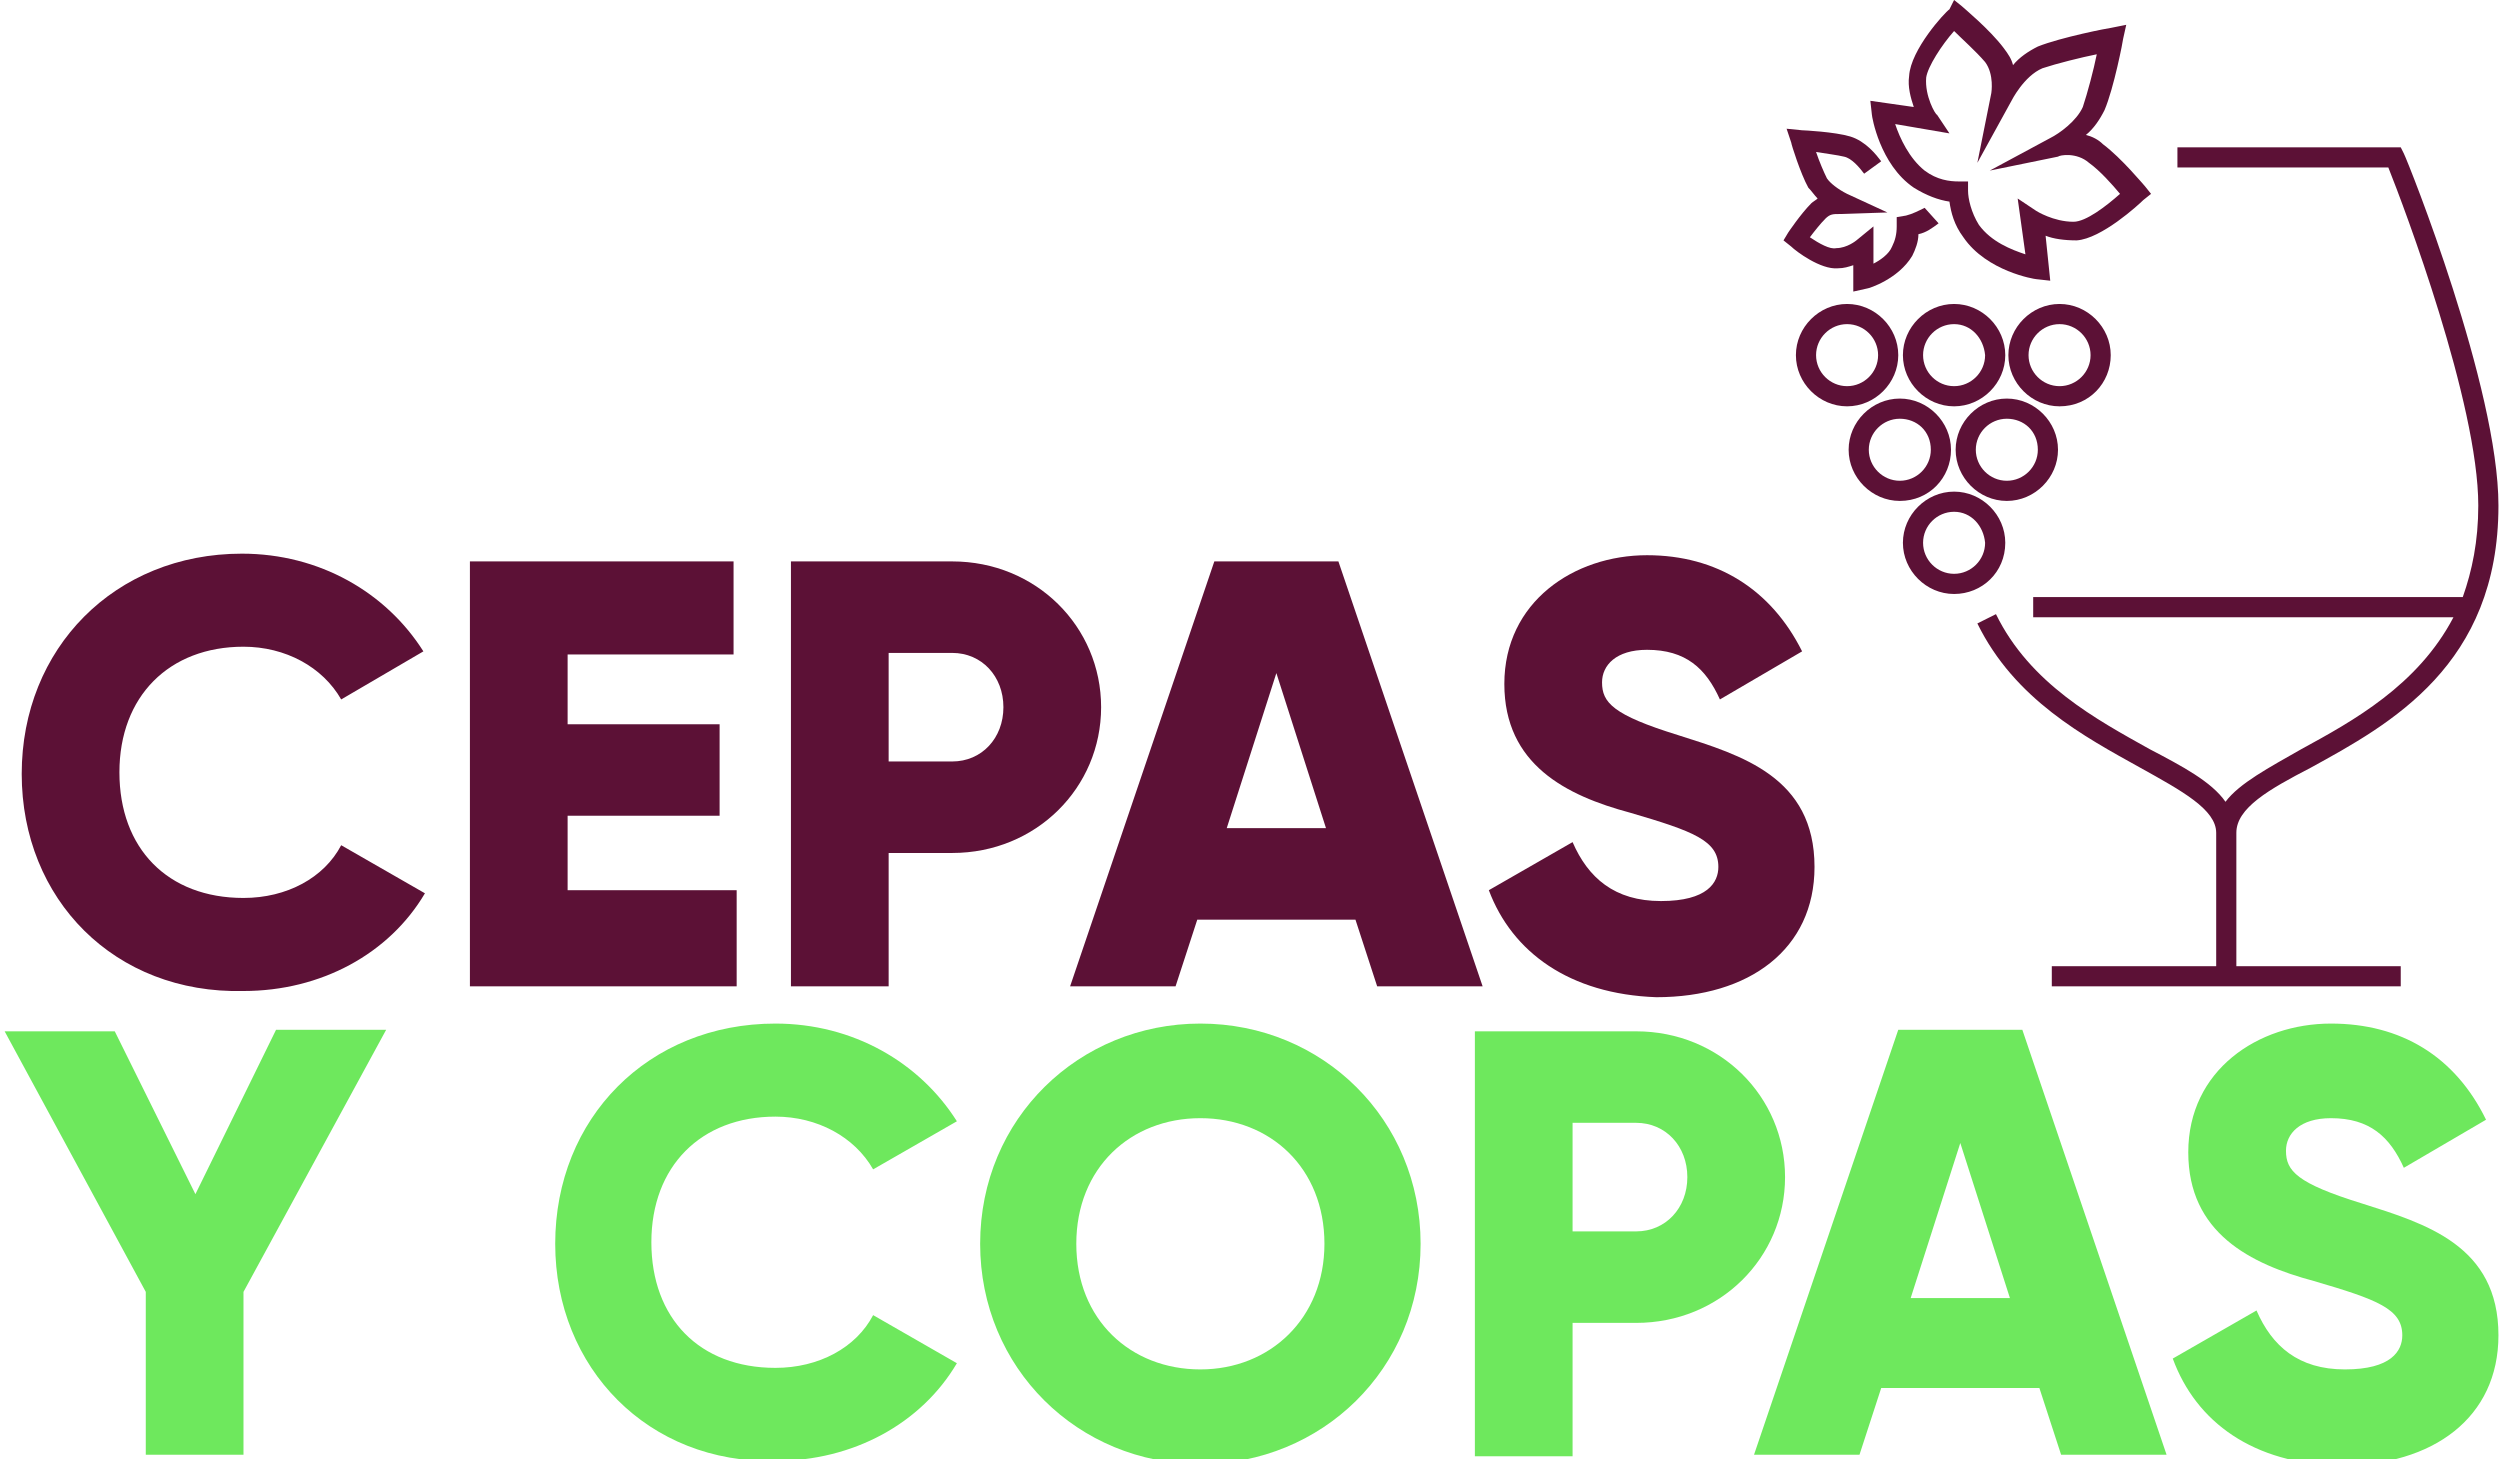 <?xml version="1.0" encoding="utf-8"?>
<!-- Generator: Adobe Illustrator 21.0.0, SVG Export Plug-In . SVG Version: 6.00 Build 0)  -->
<svg version="1.1" id="Home" xmlns="http://www.w3.org/2000/svg" xmlns:xlink="http://www.w3.org/1999/xlink" x="0px" y="0px"
	 viewBox="0 0 161.2 94.1" style="enable-background:new 0 0 161.2 94.1;" xml:space="preserve">
<style type="text/css">
	.st0{fill:#5C1136;}
	.st1{fill:#6EE85D;}
</style>
<title>logo-vinos</title>
<g>
	<path class="st0" d="M1.4,49.9c0-8.1,6-14.2,14.2-14.2c5,0,9.3,2.5,11.7,6.3L22,45.1c-1.2-2.1-3.6-3.4-6.3-3.4c-4.8,0-8,3.2-8,8.1
		s3.1,8.1,8,8.1c2.8,0,5.2-1.3,6.3-3.4l5.4,3.1c-2.3,3.9-6.7,6.3-11.7,6.3C7.4,64.1,1.4,58,1.4,49.9z"/>
	<path class="st0" d="M47.5,57.6v6H30.3V36.2h17v6H36.6v4.5h9.8v5.9h-9.8v4.8H47.5z"/>
	<path class="st0" d="M71,45.6c0,5.2-4.2,9.4-9.6,9.4h-4.1v8.6H51V36.2h10.4C66.8,36.2,71,40.4,71,45.6z M64.7,45.6
		c0-2-1.4-3.5-3.3-3.5h-4.1v7h4.1C63.3,49.1,64.7,47.6,64.7,45.6z"/>
	<path class="st0" d="M87.4,59.3H77.2l-1.4,4.3H69l9.3-27.4h8l9.3,27.4h-6.8L87.4,59.3z M85.5,53.4l-3.2-10l-3.2,10H85.5z"/>
	<path class="st0" d="M96,57.4l5.4-3.1c1,2.3,2.7,3.8,5.7,3.8c3,0,3.7-1.2,3.7-2.2c0-1.7-1.6-2.3-5.7-3.5c-4.1-1.1-8.1-3.1-8.1-8.3
		c0-5.3,4.5-8.3,9.2-8.3c4.5,0,8,2.2,10,6.2l-5.3,3.1c-0.9-2-2.2-3.2-4.7-3.2c-2,0-2.9,1-2.9,2.1c0,1.3,0.7,2.1,4.9,3.4
		c4.1,1.3,8.8,2.7,8.8,8.5c0,5.3-4.2,8.4-10.2,8.4C101.2,64.1,97.5,61.4,96,57.4z"/>
</g>
<g>
	<path class="st1" d="M15.7,83.3v10.5H9.4V83.3L0.3,66.5h7.1L12.6,77l5.2-10.6h7.1L15.7,83.3z"/>
	<path class="st1" d="M35.8,80.2c0-8.1,6-14.2,14.2-14.2c5,0,9.3,2.5,11.7,6.3l-5.4,3.1c-1.2-2.1-3.6-3.4-6.3-3.4
		c-4.8,0-8,3.2-8,8.1s3.1,8.1,8,8.1c2.8,0,5.2-1.3,6.3-3.4l5.4,3.1c-2.3,3.9-6.7,6.3-11.7,6.3C41.8,94.4,35.8,88.2,35.8,80.2z"/>
	<path class="st1" d="M63.2,80.2c0-8.1,6.4-14.2,14.2-14.2c7.9,0,14.2,6.2,14.2,14.2c0,8.1-6.4,14.2-14.2,14.2
		C69.5,94.4,63.2,88.2,63.2,80.2z M85.4,80.2c0-4.9-3.5-8.1-8-8.1s-8,3.2-8,8.1s3.5,8.1,8,8.1S85.4,85,85.4,80.2z"/>
	<path class="st1" d="M115.1,75.9c0,5.2-4.2,9.4-9.6,9.4h-4.1v8.6h-6.3V66.5h10.4C110.9,66.5,115.1,70.7,115.1,75.9z M108.8,75.9
		c0-2-1.4-3.5-3.3-3.5h-4.1v7h4.1C107.4,79.4,108.8,77.9,108.8,75.9z"/>
	<path class="st1" d="M131.5,89.5h-10.2l-1.4,4.3h-6.8l9.3-27.4h8l9.3,27.4h-6.8L131.5,89.5z M129.6,83.7l-3.2-10l-3.2,10H129.6z"/>
	<path class="st1" d="M140.1,87.6l5.4-3.1c1,2.3,2.7,3.8,5.7,3.8c3,0,3.7-1.2,3.7-2.2c0-1.7-1.6-2.3-5.7-3.5
		c-4.1-1.1-8.1-3.1-8.1-8.3c0-5.3,4.5-8.3,9.2-8.3c4.5,0,8,2.1,10,6.2l-5.3,3.1c-0.9-2-2.2-3.2-4.7-3.2c-2,0-2.9,1-2.9,2.1
		c0,1.3,0.7,2.1,4.9,3.4c4.1,1.3,8.8,2.7,8.8,8.5c0,5.3-4.2,8.4-10.2,8.4C145.3,94.4,141.6,91.7,140.1,87.6z"/>
</g>
<g>
	<path class="st0" d="M149,49.5c5.1-2.8,12.1-6.6,12.1-16.9c0-7.6-5.8-22.1-6.1-22.7l-0.2-0.4h-14.4v1.3H154
		c1,2.5,5.8,15.2,5.8,21.8c0,2.3-0.4,4.2-1,5.9h-27.7v1.3h27.1c-2.3,4.4-6.5,6.7-9.8,8.5c-2.1,1.2-4,2.2-4.9,3.4
		c-0.9-1.3-2.8-2.3-4.9-3.4c-3.4-1.9-7.7-4.2-9.9-8.7l-1.2,0.6c2.4,4.9,6.9,7.3,10.5,9.3c2.7,1.5,4.9,2.7,4.9,4.2v8.6h-10.6v1.3
		h22.5v-1.3h-10.6v-8.6C144.2,52.1,146.3,50.9,149,49.5z"/>
	<g>
		<g>
			<g>
				<path class="st0" d="M126,38.3c-1.8,0-3.3-1.5-3.3-3.3c0-1.8,1.5-3.3,3.3-3.3c1.8,0,3.3,1.5,3.3,3.3
					C129.3,36.9,127.8,38.3,126,38.3z M126,33c-1.1,0-2,0.9-2,2c0,1.1,0.9,2,2,2s2-0.9,2-2C127.9,33.9,127.1,33,126,33z"/>
				<path class="st0" d="M122.5,32.3c-1.8,0-3.3-1.5-3.3-3.3s1.5-3.3,3.3-3.3s3.3,1.5,3.3,3.3S124.4,32.3,122.5,32.3z M122.5,27
					c-1.1,0-2,0.9-2,2c0,1.1,0.9,2,2,2s2-0.9,2-2C124.5,27.8,123.6,27,122.5,27z"/>
				<path class="st0" d="M129.4,32.3c-1.8,0-3.3-1.5-3.3-3.3s1.5-3.3,3.3-3.3c1.8,0,3.3,1.5,3.3,3.3S131.2,32.3,129.4,32.3z
					 M129.4,27c-1.1,0-2,0.9-2,2c0,1.1,0.9,2,2,2c1.1,0,2-0.9,2-2C131.4,27.8,130.5,27,129.4,27z"/>
				<path class="st0" d="M126,26.2c-1.8,0-3.3-1.5-3.3-3.3c0-1.8,1.5-3.3,3.3-3.3c1.8,0,3.3,1.5,3.3,3.3
					C129.3,24.7,127.8,26.2,126,26.2z M126,20.9c-1.1,0-2,0.9-2,2c0,1.1,0.9,2,2,2s2-0.9,2-2C127.9,21.8,127.1,20.9,126,20.9z"/>
				<path class="st0" d="M119.1,26.2c-1.8,0-3.3-1.5-3.3-3.3c0-1.8,1.5-3.3,3.3-3.3c1.8,0,3.3,1.5,3.3,3.3
					C122.4,24.7,120.9,26.2,119.1,26.2z M119.1,20.9c-1.1,0-2,0.9-2,2c0,1.1,0.9,2,2,2c1.1,0,2-0.9,2-2
					C121.1,21.8,120.2,20.9,119.1,20.9z"/>
				<path class="st0" d="M132.8,26.2c-1.8,0-3.3-1.5-3.3-3.3c0-1.8,1.5-3.3,3.3-3.3c1.8,0,3.3,1.5,3.3,3.3
					C136.1,24.7,134.7,26.2,132.8,26.2z M132.8,20.9c-1.1,0-2,0.9-2,2c0,1.1,0.9,2,2,2c1.1,0,2-0.9,2-2
					C134.8,21.8,133.9,20.9,132.8,20.9z"/>
			</g>
			<path class="st0" d="M132.2,18.1l-0.9-0.1c-0.1,0-3.2-0.5-4.7-2.7c-0.6-0.8-0.8-1.6-0.9-2.3c-0.7-0.1-1.5-0.4-2.3-0.9
				c-2.2-1.5-2.7-4.6-2.7-4.7l-0.1-0.9l2.8,0.4c-0.2-0.6-0.4-1.3-0.3-2c0.1-1.7,2.3-4.1,2.6-4.3L126,0l0.5,0.4
				c0.1,0.1,1.8,1.5,2.7,2.7c0.3,0.4,0.5,0.7,0.6,1.1c0.4-0.5,1-0.9,1.6-1.2c1.5-0.6,4.6-1.2,4.7-1.2l1-0.2l-0.2,0.9
				c0,0.1-0.6,3.2-1.2,4.6c-0.3,0.6-0.7,1.2-1.2,1.6c0.4,0.1,0.8,0.3,1.1,0.6c1.2,0.9,2.6,2.6,2.7,2.7l0.4,0.5l-0.5,0.4
				c-0.3,0.3-2.7,2.5-4.3,2.6c-0.8,0-1.5-0.1-2-0.3L132.2,18.1z M122.2,8c0.3,0.9,0.9,2.2,1.9,3c0.8,0.6,1.6,0.7,2.2,0.7l0.6,0
				l0,0.6c0,0.5,0.2,1.4,0.7,2.2c0.8,1.1,2.1,1.6,3,1.9l-0.5-3.6l1.2,0.8c0,0,1.1,0.7,2.4,0.7c0.8,0,2.1-1,3-1.8
				c-0.5-0.6-1.3-1.5-2-2c-0.8-0.7-1.9-0.5-2-0.4l-4.4,0.9l3.9-2.1c0.6-0.3,1.7-1.1,2.1-2c0.3-0.9,0.7-2.4,0.9-3.4
				c-1,0.2-2.6,0.6-3.5,0.9c-1.2,0.5-2,2.1-2,2.1l-2.2,4l0.9-4.5c0,0,0.2-1.2-0.4-2c-0.6-0.7-1.5-1.5-2-2c-0.8,0.9-1.7,2.3-1.8,3
				c-0.1,1.2,0.6,2.4,0.7,2.4l0.8,1.2L122.2,8z"/>
			<path class="st0" d="M119.5,18.8l0-1.7c-0.3,0.1-0.6,0.2-1,0.2c-1.1,0.1-2.7-1.1-3-1.4l-0.5-0.4l0.3-0.5c0,0,0.8-1.2,1.5-1.9
				c0.1-0.1,0.3-0.2,0.4-0.3c-0.2-0.2-0.4-0.5-0.6-0.7c-0.5-0.9-1.1-2.8-1.1-2.9l-0.3-0.9l1,0.1c0.1,0,2.1,0.1,3.1,0.4
				c1,0.3,1.7,1.2,2,1.6l-1.1,0.8c-0.3-0.4-0.8-1-1.3-1.1c-0.4-0.1-1.2-0.2-1.8-0.3c0.2,0.6,0.5,1.3,0.7,1.7c0.2,0.3,0.7,0.7,1.3,1
				l2.6,1.2l-3.1,0.1c-0.4,0-0.6,0-0.9,0.3c-0.3,0.3-0.7,0.8-1,1.2c0.6,0.4,1.3,0.8,1.7,0.7c0.7,0,1.3-0.5,1.3-0.5l1.1-0.9l0,2.4
				c0.4-0.2,1-0.6,1.2-1.1c0.2-0.4,0.3-0.8,0.3-1.3l0-0.6l0.6-0.1c0.4-0.1,0.8-0.3,1.2-0.5l0.9,1c-0.4,0.3-0.8,0.6-1.3,0.7
				c0,0.5-0.2,1-0.4,1.4c-0.9,1.5-2.8,2.1-2.9,2.1L119.5,18.8z"/>
		</g>
	</g>
</g>
</svg>
